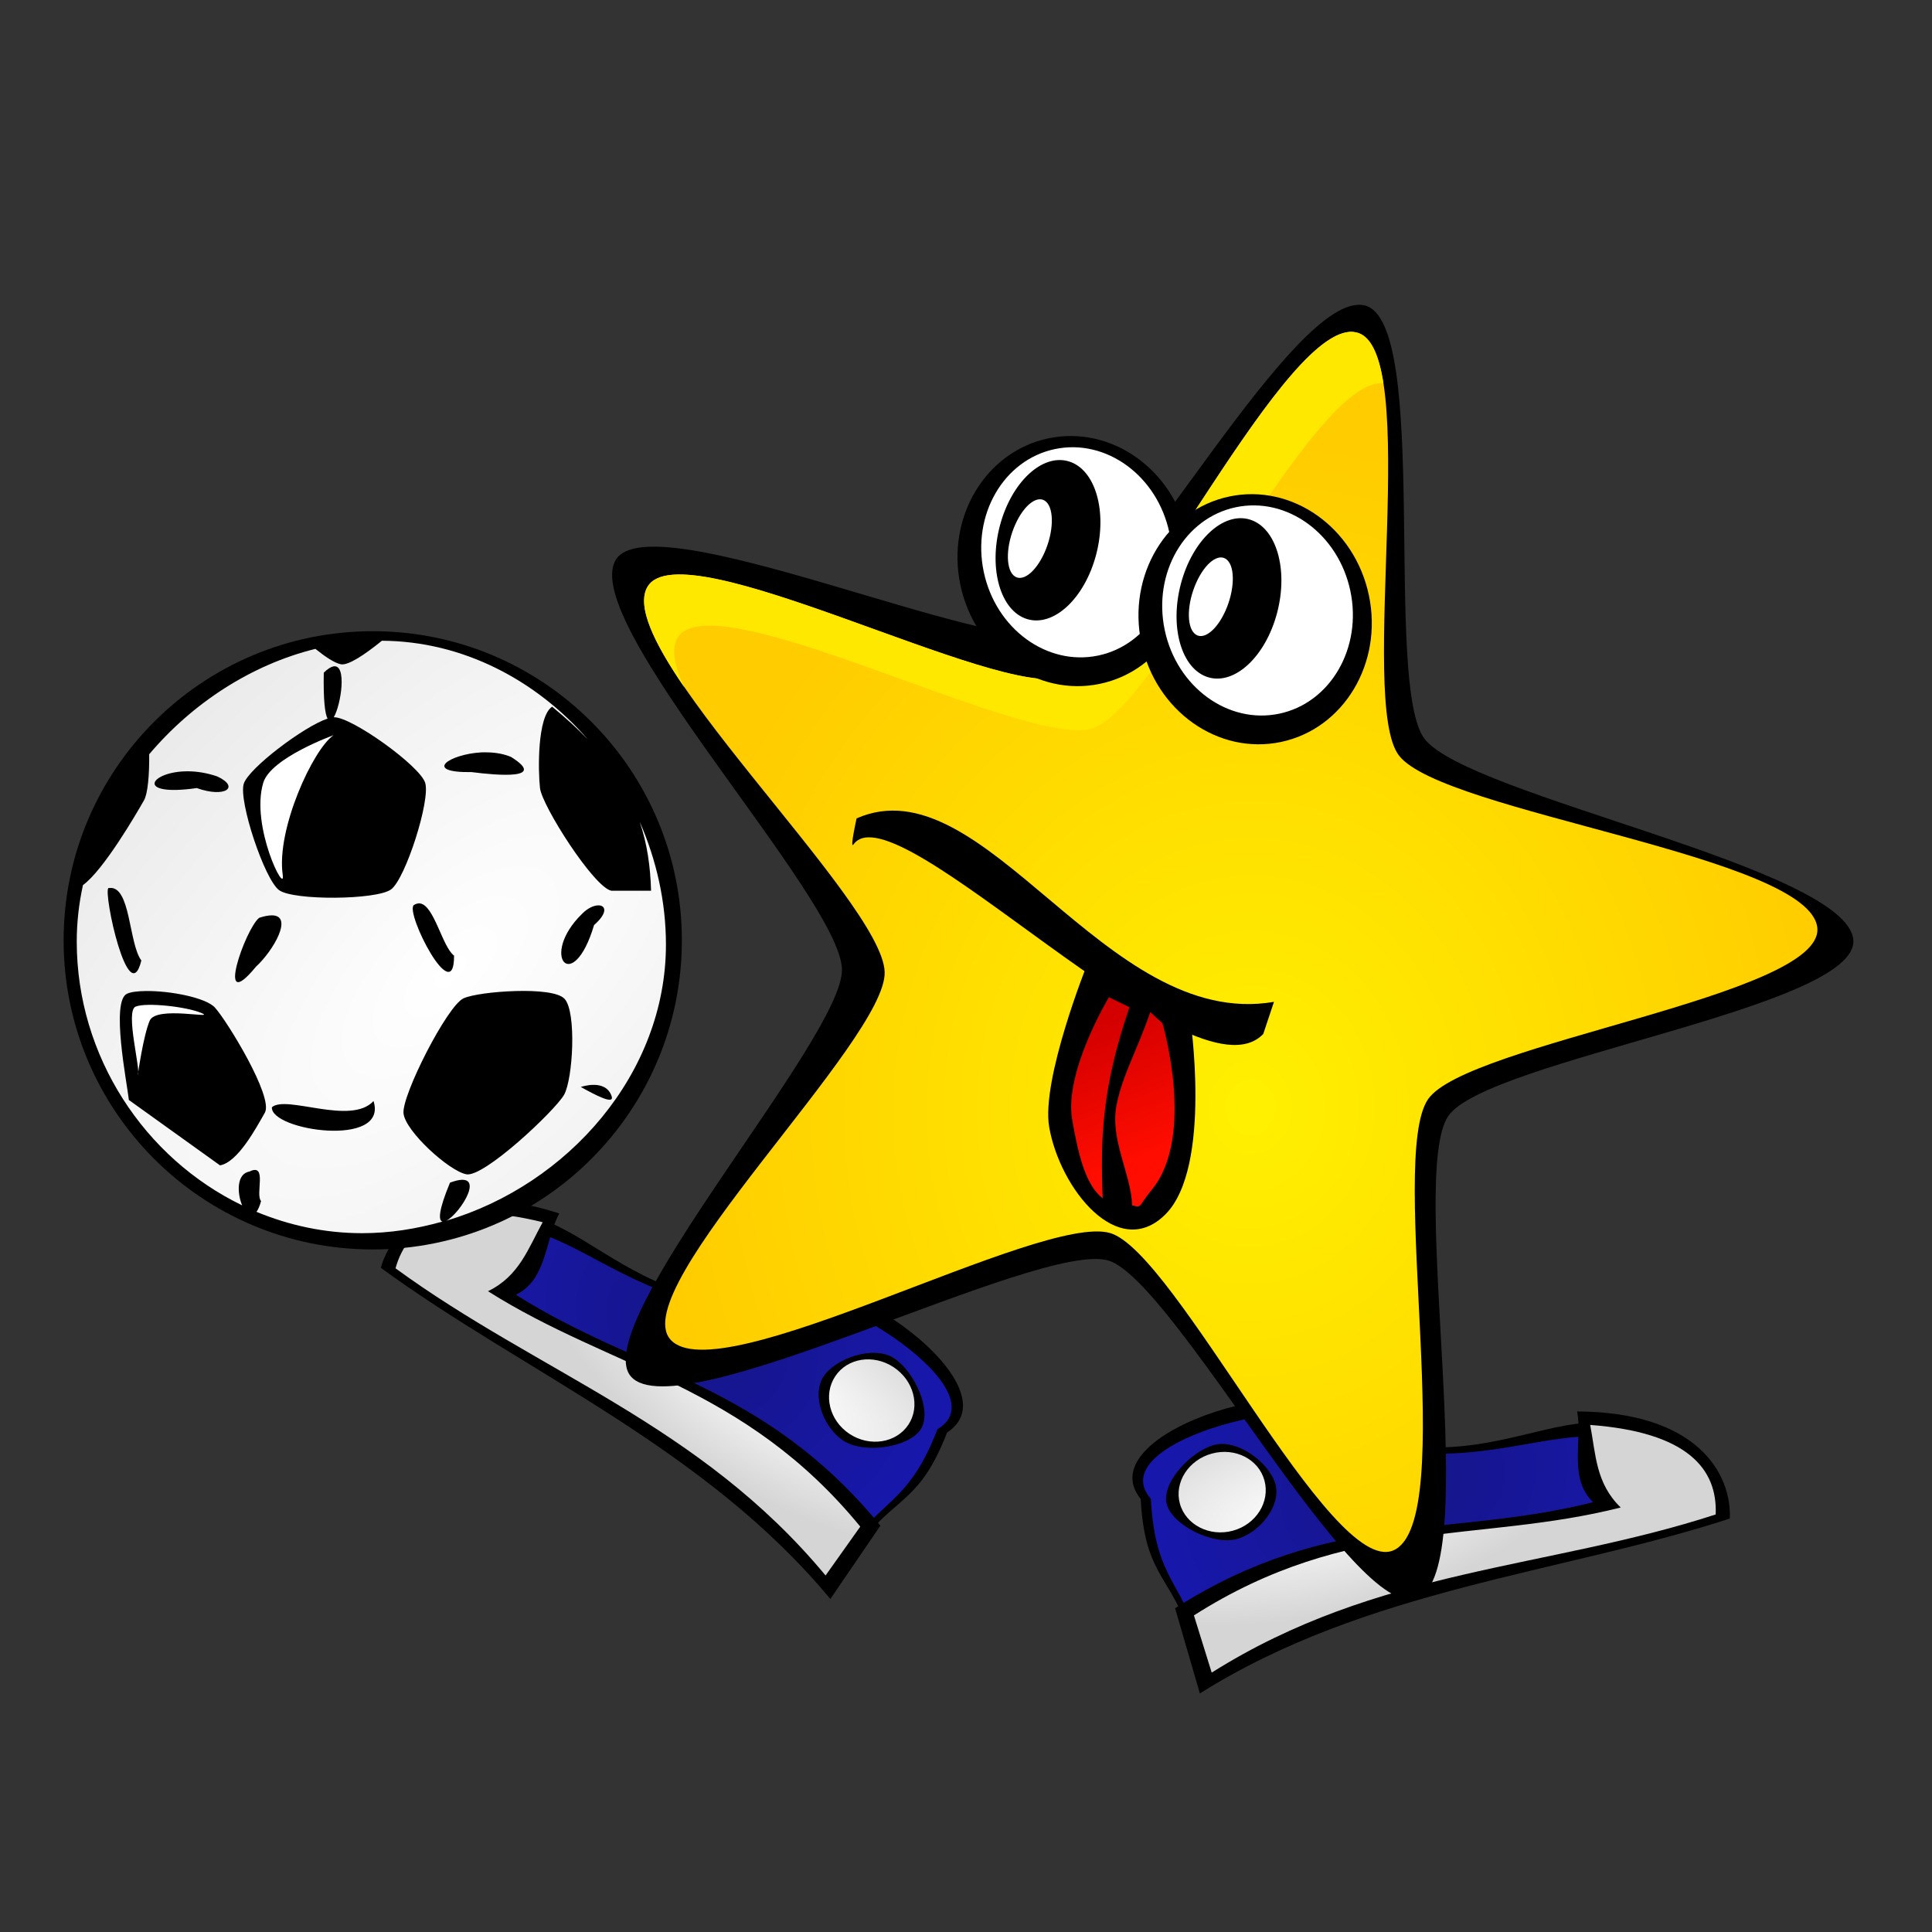 <?xml version="1.0" encoding="UTF-8" standalone="no"?>
<!-- Created with Inkscape (http://www.inkscape.org/) -->
<svg xmlns:dc="http://purl.org/dc/elements/1.1/" xmlns:cc="http://creativecommons.org/ns#" xmlns:rdf="http://www.w3.org/1999/02/22-rdf-syntax-ns#" xmlns:svg="http://www.w3.org/2000/svg" xmlns="http://www.w3.org/2000/svg" xmlns:xlink="http://www.w3.org/1999/xlink" xmlns:sodipodi="http://sodipodi.sourceforge.net/DTD/sodipodi-0.dtd" xmlns:inkscape="http://www.inkscape.org/namespaces/inkscape" width="256" height="256" id="svg2" version="1.1" inkscape:version="0.48.4 r9939" sodipodi:docname="starry01.svg" inkscape:export-filename="starry.png" inkscape:export-xdpi="60.476192" inkscape:export-ydpi="60.476192">
  <rect width="100%" height="100%" fill="#333333" stroke="none"/>
  <defs id="defs4">
    <linearGradient id="linearGradient4625">
      <stop style="stop-color:#9c4a13;stop-opacity:1;" offset="0" id="stop4627"/>
      <stop style="stop-color:#552200;stop-opacity:1;" offset="1" id="stop4629"/>
    </linearGradient>
    <linearGradient inkscape:collect="always" id="linearGradient4578">
      <stop style="stop-color:#ff0000;stop-opacity:1;" offset="0" id="stop4580"/>
      <stop style="stop-color:#ff0000;stop-opacity:0;" offset="1" id="stop4582"/>
    </linearGradient>
    <linearGradient id="linearGradient4270">
      <stop style="stop-color:#27a027;stop-opacity:1;" offset="0" id="stop4272"/>
      <stop style="stop-color:#2beb2b;stop-opacity:1;" offset="1" id="stop4274"/>
    </linearGradient>
    <linearGradient id="linearGradient5121">
      <stop style="stop-color:#e82ae8;stop-opacity:1;" offset="0" id="stop5123"/>
      <stop style="stop-color:#ab378e;stop-opacity:1;" offset="1" id="stop5125"/>
    </linearGradient>
    <linearGradient id="linearGradient4587">
      <stop style="stop-color:#ffdb00;stop-opacity:1;" offset="0" id="stop4589"/>
      <stop style="stop-color:#ff6600;stop-opacity:1;" offset="1" id="stop4591"/>
    </linearGradient>
    <linearGradient id="linearGradient4428">
      <stop style="stop-color:#404040;stop-opacity:1;" offset="0" id="stop4430"/>
      <stop style="stop-color:#636363;stop-opacity:1;" offset="1" id="stop4432"/>
    </linearGradient>
    <linearGradient id="linearGradient4414">
      <stop style="stop-color:#b9a165;stop-opacity:1;" offset="0" id="stop4416"/>
      <stop style="stop-color:#978045;stop-opacity:1;" offset="1" id="stop4418"/>
    </linearGradient>
    <linearGradient id="linearGradient3925">
      <stop style="stop-color:#ffffff;stop-opacity:1;" offset="0" id="stop3927"/>
      <stop style="stop-color:#d5d5d5;stop-opacity:1;" offset="1" id="stop3929"/>
    </linearGradient>
    <linearGradient id="linearGradient3861">
      <stop style="stop-color:#161688;stop-opacity:1;" offset="0" id="stop3863"/>
      <stop style="stop-color:#1717ac;stop-opacity:1;" offset="1" id="stop3865"/>
    </linearGradient>
    <linearGradient id="linearGradient3079">
      <stop style="stop-color:#d40000;stop-opacity:1;" offset="0" id="stop3081"/>
      <stop style="stop-color:#ff0d00;stop-opacity:1;" offset="1" id="stop3083"/>
    </linearGradient>
    <linearGradient id="linearGradient3071">
      <stop style="stop-color:#fff000;stop-opacity:1;" offset="0" id="stop3073"/>
      <stop style="stop-color:#ffcc00;stop-opacity:1;" offset="1" id="stop3075"/>
    </linearGradient>
    <radialGradient inkscape:collect="always" xlink:href="#linearGradient3071" id="radialGradient3077" cx="125.391" cy="260.356" fx="125.391" fy="260.356" r="108.014" gradientTransform="matrix(-0.602,-0.594,0.674,-0.684,78.553,550.195)" gradientUnits="userSpaceOnUse"/>
    <linearGradient inkscape:collect="always" xlink:href="#linearGradient3079" id="linearGradient3087" x1="272.766" y1="221.865" x2="273.12" y2="227.699" gradientUnits="userSpaceOnUse"/>
    <linearGradient inkscape:collect="always" xlink:href="#linearGradient3861" id="linearGradient3872" gradientUnits="userSpaceOnUse" x1="258.875" y1="106.362" x2="275.75" y2="139.487" gradientTransform="matrix(0.98,-0.2,0.2,0.98,-18.676,55.086)"/>
    <radialGradient inkscape:collect="always" xlink:href="#linearGradient3071" id="radialGradient3907" cx="532.2" cy="177.713" fx="532.2" fy="177.713" r="69.004" gradientTransform="matrix(0.999,0.044,-0.049,1.119,75.184,-55.361)" gradientUnits="userSpaceOnUse"/>
    <radialGradient inkscape:collect="always" xlink:href="#linearGradient3071" id="radialGradient4012" gradientUnits="userSpaceOnUse" gradientTransform="matrix(1,0,0,0.961,0,10.058)" cx="173.497" cy="294.245" fx="173.497" fy="294.245" r="108.02"/>
    <linearGradient inkscape:collect="always" xlink:href="#linearGradient3079" id="linearGradient4014" gradientUnits="userSpaceOnUse" x1="373.5" y1="424.112" x2="370.75" y2="435.112"/>
    <radialGradient inkscape:collect="always" xlink:href="#linearGradient3925" id="radialGradient4016" gradientUnits="userSpaceOnUse" gradientTransform="matrix(0.012,-0.481,0.855,0.022,379.852,513.604)" cx="594.737" cy="271.738" fx="594.737" fy="271.738" r="101.466"/>
    <radialGradient inkscape:collect="always" xlink:href="#linearGradient3925" id="radialGradient4145" gradientUnits="userSpaceOnUse" gradientTransform="matrix(-1.451,-1.49,3.259,-3.174,448.177,1515.46)" cx="456.211" cy="216.914" fx="456.211" fy="216.914" r="42"/>
    <radialGradient inkscape:collect="always" xlink:href="#linearGradient3925" id="radialGradient4169" cx="607.241" cy="228.168" fx="607.241" fy="228.168" r="23.701" gradientTransform="matrix(1.303,0,0,0.523,-179.278,116.515)" gradientUnits="userSpaceOnUse"/>
    <radialGradient inkscape:collect="always" xlink:href="#linearGradient3861" id="radialGradient4171" cx="616.195" cy="232.337" fx="616.195" fy="232.337" r="23.115" gradientTransform="matrix(1.296,-0.129,0.099,0.989,-198.232,85.164)" gradientUnits="userSpaceOnUse"/>
    <radialGradient inkscape:collect="always" xlink:href="#linearGradient3861" id="radialGradient4193" gradientUnits="userSpaceOnUse" gradientTransform="matrix(1.296,-0.129,0.099,0.989,-198.232,85.164)" cx="616.195" cy="232.337" fx="616.195" fy="232.337" r="23.115"/>
    <radialGradient inkscape:collect="always" xlink:href="#linearGradient3925" id="radialGradient4195" gradientUnits="userSpaceOnUse" gradientTransform="matrix(1.303,0,0,0.523,-179.278,116.515)" cx="607.241" cy="228.168" fx="607.241" fy="228.168" r="23.701"/>
    <radialGradient inkscape:collect="always" xlink:href="#linearGradient3071" id="radialGradient4269" cx="163.935" cy="284.475" fx="163.935" fy="284.475" r="108.014" gradientTransform="matrix(1.002,-0.008,0.023,1.117,-6.839,-33.021)" gradientUnits="userSpaceOnUse"/>
    <radialGradient inkscape:collect="always" xlink:href="#linearGradient3925" id="radialGradient4286" cx="455.342" cy="326.357" fx="455.342" fy="326.357" r="33.596" gradientTransform="matrix(1,0,0,0.548,0,150.9)" gradientUnits="userSpaceOnUse"/>
    <radialGradient inkscape:collect="always" xlink:href="#linearGradient3925" id="radialGradient4288" cx="506.75" cy="320.342" fx="506.75" fy="320.342" r="32.75" gradientTransform="matrix(1,0,0,0.596,0,137.397)" gradientUnits="userSpaceOnUse"/>
    <linearGradient inkscape:collect="always" xlink:href="#linearGradient4414" id="linearGradient4420" x1="271.818" y1="524.11" x2="274.262" y2="532.183" gradientUnits="userSpaceOnUse"/>
    <linearGradient inkscape:collect="always" xlink:href="#linearGradient4428" id="linearGradient4434" x1="238.469" y1="552.314" x2="225.73" y2="569.943" gradientUnits="userSpaceOnUse"/>
    <radialGradient inkscape:collect="always" xlink:href="#linearGradient3925" id="radialGradient4442" cx="502.11" cy="260.337" fx="502.11" fy="260.337" r="26.274" gradientTransform="matrix(0.796,0.441,-0.421,0.759,209.133,-150.229)" gradientUnits="userSpaceOnUse"/>
    <radialGradient inkscape:collect="always" xlink:href="#linearGradient3925" id="radialGradient4448" gradientUnits="userSpaceOnUse" gradientTransform="matrix(-0.732,0.193,0.184,0.698,770.562,-16.417)" cx="502.11" cy="260.337" fx="502.11" fy="260.337" r="26.274"/>
    <linearGradient inkscape:collect="always" xlink:href="#linearGradient3079" id="linearGradient4517" x1="581.162" y1="157.249" x2="587.123" y2="172.249" gradientUnits="userSpaceOnUse"/>
    <radialGradient inkscape:collect="always" xlink:href="#linearGradient3071" id="radialGradient4665" gradientUnits="userSpaceOnUse" gradientTransform="matrix(1,0.023,-0.025,1.069,6.538,-21.654)" cx="168.57" cy="276.254" fx="168.57" fy="276.254" r="108.014"/>
    <linearGradient inkscape:collect="always" xlink:href="#linearGradient3079" id="linearGradient4667" gradientUnits="userSpaceOnUse" x1="479.75" y1="220.612" x2="500.75" y2="252.112"/>
    <linearGradient inkscape:collect="always" xlink:href="#linearGradient3079" id="linearGradient4669" gradientUnits="userSpaceOnUse" x1="520.121" y1="205.581" x2="535.06" y2="233.081"/>
    <linearGradient inkscape:collect="always" xlink:href="#linearGradient3079" id="linearGradient4671" gradientUnits="userSpaceOnUse" x1="542.13" y1="236.512" x2="552.993" y2="260.262"/>
    <linearGradient inkscape:collect="always" xlink:href="#linearGradient3079" id="linearGradient4673" gradientUnits="userSpaceOnUse" x1="515.147" y1="267.216" x2="538.386" y2="293.466"/>
    <linearGradient inkscape:collect="always" xlink:href="#linearGradient3079" id="linearGradient4675" gradientUnits="userSpaceOnUse" x1="474.099" y1="260.074" x2="498.209" y2="287.574"/>
    <radialGradient inkscape:collect="always" xlink:href="#linearGradient4587" id="radialGradient4677" gradientUnits="userSpaceOnUse" gradientTransform="matrix(-0.53,-1.174,0.85,-0.384,570.047,961.124)" cx="511.996" cy="258.427" fx="511.996" fy="258.427" r="17.454"/>
    <linearGradient inkscape:collect="always" xlink:href="#linearGradient3079" id="linearGradient4679" gradientUnits="userSpaceOnUse" x1="419.845" y1="333.411" x2="421.259" y2="341.897"/>
    <linearGradient inkscape:collect="always" xlink:href="#linearGradient3079" id="linearGradient4681" gradientUnits="userSpaceOnUse" x1="420" y1="325.612" x2="422" y2="332.737"/>
    <radialGradient inkscape:collect="always" xlink:href="#linearGradient3071" id="radialGradient4859" gradientUnits="userSpaceOnUse" gradientTransform="matrix(0.635,0.457,-0.489,0.68,615.24,99.715)" cx="168.57" cy="276.254" fx="168.57" fy="276.254" r="108.014"/>
    <linearGradient inkscape:collect="always" xlink:href="#linearGradient4428" id="linearGradient4861" gradientUnits="userSpaceOnUse" x1="569.928" y1="328.638" x2="577.353" y2="385.56"/>
    <linearGradient inkscape:collect="always" xlink:href="#linearGradient4587" id="linearGradient4863" gradientUnits="userSpaceOnUse" x1="635.545" y1="388.397" x2="655.919" y2="388.397"/>
    <linearGradient inkscape:collect="always" xlink:href="#linearGradient4428" id="linearGradient4865" gradientUnits="userSpaceOnUse" x1="571.75" y1="259.362" x2="587.25" y2="303.612"/>
    <radialGradient inkscape:collect="always" xlink:href="#linearGradient3071" id="radialGradient4869" gradientUnits="userSpaceOnUse" gradientTransform="matrix(1,0.023,-0.025,1.069,6.538,-21.654)" cx="171.291" cy="285.973" fx="171.291" fy="285.973" r="108.014"/>
    <radialGradient inkscape:collect="always" xlink:href="#linearGradient3071" id="radialGradient4873" gradientUnits="userSpaceOnUse" gradientTransform="matrix(1,0.023,-0.025,1.069,6.538,-21.654)" cx="177.937" cy="289.218" fx="177.937" fy="289.218" r="108.014"/>
    <radialGradient inkscape:collect="always" xlink:href="#linearGradient3079" id="radialGradient4937" gradientUnits="userSpaceOnUse" gradientTransform="matrix(1,0,0,0.981,0,10.144)" cx="464.804" cy="527.276" fx="464.804" fy="527.276" r="15.311"/>
    <radialGradient inkscape:collect="always" xlink:href="#linearGradient3079" id="radialGradient4943" gradientUnits="userSpaceOnUse" gradientTransform="matrix(-0.621,-0.909,0.81,-0.553,261.366,1204.456)" cx="424.618" cy="527.003" fx="424.618" fy="527.003" r="12.246"/>
    <radialGradient inkscape:collect="always" xlink:href="#linearGradient3079" id="radialGradient4951" gradientUnits="userSpaceOnUse" gradientTransform="matrix(1,0,0,0.981,0,10.144)" cx="464.804" cy="527.276" fx="464.804" fy="527.276" r="15.311"/>
    <radialGradient inkscape:collect="always" xlink:href="#linearGradient3079" id="radialGradient4959" gradientUnits="userSpaceOnUse" gradientTransform="matrix(1,0,0,0.981,0,10.144)" cx="464.804" cy="527.276" fx="464.804" fy="527.276" r="15.311"/>
    <radialGradient inkscape:collect="always" xlink:href="#linearGradient3079" id="radialGradient4967" gradientUnits="userSpaceOnUse" gradientTransform="matrix(1,0,0,0.981,0,10.144)" cx="464.804" cy="527.276" fx="464.804" fy="527.276" r="15.311"/>
    <radialGradient inkscape:collect="always" xlink:href="#linearGradient3071" id="radialGradient5223" gradientUnits="userSpaceOnUse" gradientTransform="matrix(1,0.023,-0.025,1.069,6.538,-21.654)" cx="168.57" cy="276.254" fx="168.57" fy="276.254" r="108.014"/>
    <radialGradient inkscape:collect="always" xlink:href="#linearGradient4587" id="radialGradient5225" gradientUnits="userSpaceOnUse" gradientTransform="matrix(1.374,-0.097,0.087,1.239,-223.036,-69.689)" cx="476.563" cy="492.858" fx="476.563" fy="492.858" r="10.086"/>
    <radialGradient inkscape:collect="always" xlink:href="#linearGradient4587" id="radialGradient5227" gradientUnits="userSpaceOnUse" gradientTransform="matrix(2.079,0.463,-0.417,1.874,-322.855,-638.875)" cx="476.563" cy="492.858" fx="476.563" fy="492.858" r="10.086"/>
    <radialGradient inkscape:collect="always" xlink:href="#linearGradient4587" id="radialGradient5229" gradientUnits="userSpaceOnUse" gradientTransform="matrix(2.27,-0.145,0.13,2.046,-698.691,-425.142)" cx="476.563" cy="492.858" fx="476.563" fy="492.858" r="10.086"/>
    <radialGradient inkscape:collect="always" xlink:href="#linearGradient4587" id="radialGradient5231" gradientUnits="userSpaceOnUse" gradientTransform="matrix(-1.374,-0.097,-0.087,1.239,1016.074,-69.439)" cx="476.563" cy="492.858" fx="476.563" fy="492.858" r="10.086"/>
    <radialGradient inkscape:collect="always" xlink:href="#linearGradient4587" id="radialGradient5233" gradientUnits="userSpaceOnUse" gradientTransform="matrix(-2.079,0.463,0.417,1.874,1115.893,-638.625)" cx="476.563" cy="492.858" fx="476.563" fy="492.858" r="10.086"/>
    <radialGradient inkscape:collect="always" xlink:href="#linearGradient4587" id="radialGradient5235" gradientUnits="userSpaceOnUse" gradientTransform="matrix(-2.27,-0.145,-0.13,2.046,1491.729,-424.892)" cx="476.563" cy="492.858" fx="476.563" fy="492.858" r="10.086"/>
    <radialGradient inkscape:collect="always" xlink:href="#linearGradient3071" id="radialGradient5237" gradientUnits="userSpaceOnUse" gradientTransform="matrix(1,0,0,0.42,11.5,273.207)" cx="419.75" cy="476.795" fx="419.75" fy="476.795" r="21"/>
    <radialGradient inkscape:collect="always" xlink:href="#linearGradient3071" id="radialGradient5239" gradientUnits="userSpaceOnUse" gradientTransform="matrix(-1,0,0,0.42,788.937,275.207)" cx="419.75" cy="476.795" fx="419.75" fy="476.795" r="21"/>
    <radialGradient inkscape:collect="always" xlink:href="#linearGradient5121" id="radialGradient5241" gradientUnits="userSpaceOnUse" gradientTransform="matrix(0.787,-0.24,0.115,0.379,33.883,378.954)" cx="449.42" cy="440.299" fx="449.42" fy="440.299" r="20.453"/>
    <radialGradient inkscape:collect="always" xlink:href="#linearGradient5121" id="radialGradient5243" gradientUnits="userSpaceOnUse" gradientTransform="matrix(1,0,0,1.146,-3.889,-59.992)" cx="421.712" cy="438.453" fx="421.712" fy="438.453" r="7.684"/>
    <radialGradient inkscape:collect="always" xlink:href="#linearGradient5121" id="radialGradient5245" gradientUnits="userSpaceOnUse" gradientTransform="matrix(-1.229,-1.534,1.051,-0.843,435.924,1438.515)" cx="404" cy="442.172" fx="404" fy="442.172" r="20.539"/>
    <radialGradient inkscape:collect="always" xlink:href="#linearGradient5121" id="radialGradient5247" gradientUnits="userSpaceOnUse" gradientTransform="matrix(1,0,0,0.416,-3.889,262.697)" cx="453.6" cy="455.364" fx="453.6" fy="455.364" r="22.636"/>
    <radialGradient inkscape:collect="always" xlink:href="#linearGradient3079" id="radialGradient5249" gradientUnits="userSpaceOnUse" gradientTransform="matrix(0.681,0.005,-0.005,0.563,129.682,227.141)" cx="406.876" cy="528.655" fx="406.876" fy="528.655" r="32.439"/>
    <radialGradient inkscape:collect="always" xlink:href="#linearGradient3925" id="radialGradient5356" gradientUnits="userSpaceOnUse" gradientTransform="matrix(1,0,0,0.384,0,554.474)" cx="100.459" cy="921.646" fx="100.459" fy="921.646" r="58.505"/>
    <radialGradient inkscape:collect="always" xlink:href="#linearGradient3071" id="radialGradient5358" gradientUnits="userSpaceOnUse" gradientTransform="matrix(1,0,0,1.429,0,-325.732)" cx="156.577" cy="759.375" fx="156.577" fy="759.375" r="89.577"/>
    <radialGradient inkscape:collect="always" xlink:href="#linearGradient3925" id="radialGradient5360" gradientUnits="userSpaceOnUse" gradientTransform="matrix(1,-0.008,0.003,0.395,-53.67,510.554)" cx="363.223" cy="898.365" fx="363.223" fy="898.365" r="118.498"/>
    <radialGradient inkscape:collect="always" xlink:href="#linearGradient3071" id="radialGradient5362" gradientUnits="userSpaceOnUse" gradientTransform="matrix(1,0,0,0.515,0,353.441)" cx="96.124" cy="728.134" fx="96.124" fy="728.134" r="30.936"/>
    <radialGradient inkscape:collect="always" xlink:href="#linearGradient3071" id="radialGradient5364" gradientUnits="userSpaceOnUse" gradientTransform="matrix(1,0,0,0.515,0,353.441)" cx="96.124" cy="728.134" fx="96.124" fy="728.134" r="30.936"/>
    <radialGradient inkscape:collect="always" xlink:href="#linearGradient3071" id="radialGradient5368" gradientUnits="userSpaceOnUse" gradientTransform="matrix(1,0.023,-0.025,1.069,6.538,-21.654)" cx="168.57" cy="276.254" fx="168.57" fy="276.254" r="108.014"/>
    <radialGradient inkscape:collect="always" xlink:href="#linearGradient3071" id="radialGradient5372" gradientUnits="userSpaceOnUse" gradientTransform="matrix(1,0.023,-0.025,1.069,6.538,-21.654)" cx="168.57" cy="276.254" fx="168.57" fy="276.254" r="108.014"/>
    <radialGradient inkscape:collect="always" xlink:href="#linearGradient3071" id="radialGradient5376" gradientUnits="userSpaceOnUse" gradientTransform="matrix(1,0.023,-0.025,1.069,6.538,-21.654)" cx="168.57" cy="276.254" fx="168.57" fy="276.254" r="108.014"/>
    <linearGradient inkscape:collect="always" xlink:href="#linearGradient4428" id="linearGradient5413" x1="161.675" y1="626.861" x2="197.755" y2="679.535" gradientUnits="userSpaceOnUse" gradientTransform="matrix(1.101,0,0,1.101,-16.328,-67.157)"/>
    <linearGradient inkscape:collect="always" xlink:href="#linearGradient4414" id="linearGradient5548" gradientUnits="userSpaceOnUse" gradientTransform="matrix(1.127,0.102,-0.102,1.127,38.06,-80.489)" x1="144.299" y1="528.776" x2="175.505" y2="548.526"/>
    <linearGradient inkscape:collect="always" xlink:href="#linearGradient4587" id="linearGradient5550" gradientUnits="userSpaceOnUse" x1="93.75" y1="539.862" x2="108.25" y2="551.362"/>
    <linearGradient inkscape:collect="always" xlink:href="#linearGradient4587" id="linearGradient5552" gradientUnits="userSpaceOnUse" x1="93.75" y1="539.862" x2="108.25" y2="551.362"/>
    <linearGradient inkscape:collect="always" xlink:href="#linearGradient4587" id="linearGradient5554" gradientUnits="userSpaceOnUse" x1="93.75" y1="539.862" x2="108.25" y2="551.362"/>
    <linearGradient inkscape:collect="always" xlink:href="#linearGradient4587" id="linearGradient5556" gradientUnits="userSpaceOnUse" gradientTransform="matrix(1.132,0,0,1.132,-21.149,-64.551)" x1="181.448" y1="510.44" x2="213.014" y2="528.69"/>
    <linearGradient inkscape:collect="always" xlink:href="#linearGradient4587" id="linearGradient5558" gradientUnits="userSpaceOnUse" gradientTransform="matrix(-1.13,0.053,0.053,1.13,310.148,-70.032)" x1="181.448" y1="510.44" x2="213.014" y2="528.69"/>
    <linearGradient inkscape:collect="always" xlink:href="#linearGradient3925" id="linearGradient5571" x1="367.668" y1="330.75" x2="378.271" y2="342.063" gradientUnits="userSpaceOnUse"/>
    <radialGradient inkscape:collect="always" xlink:href="#linearGradient3071" id="radialGradient3432" gradientUnits="userSpaceOnUse" gradientTransform="matrix(-1.081,-0.936,0.529,-0.612,1082.835,1814.052)" cx="704.855" cy="715.055" fx="704.855" fy="715.055" r="14.641"/>
    <linearGradient inkscape:collect="always" xlink:href="#linearGradient4414" id="linearGradient3434" gradientUnits="userSpaceOnUse" x1="695.5" y1="720.362" x2="689.5" y2="722.362"/>
    <radialGradient inkscape:collect="always" xlink:href="#linearGradient3071" id="radialGradient3436" gradientUnits="userSpaceOnUse" gradientTransform="matrix(0.78,0.283,-0.208,0.572,297.808,107.446)" cx="687.046" cy="708.415" fx="687.046" fy="708.415" r="9.683"/>
    <radialGradient inkscape:collect="always" xlink:href="#linearGradient3071" id="radialGradient3438" gradientUnits="userSpaceOnUse" gradientTransform="matrix(1,0,0,0.601,0,285.131)" cx="687.369" cy="715.901" fx="687.369" fy="715.901" r="10.189"/>
    <radialGradient inkscape:collect="always" xlink:href="#linearGradient3071" id="radialGradient3440" gradientUnits="userSpaceOnUse" gradientTransform="matrix(1,0,0,0.747,1.25,183.462)" cx="695.663" cy="722.548" fx="695.663" fy="722.548" r="9.684"/>
    <radialGradient inkscape:collect="always" xlink:href="#linearGradient3925" id="radialGradient4307" gradientUnits="userSpaceOnUse" gradientTransform="matrix(-0.232,-1.474,0.834,-0.131,249.524,1781.073)" cx="674" cy="696.393" fx="674" fy="696.393" r="27.994"/>
    <radialGradient inkscape:collect="always" xlink:href="#linearGradient3925" id="radialGradient4315" gradientUnits="userSpaceOnUse" gradientTransform="matrix(-0.232,-1.474,0.834,-0.131,249.524,1781.073)" cx="674" cy="696.393" fx="674" fy="696.393" r="27.994"/>
    <linearGradient inkscape:collect="always" xlink:href="#linearGradient3079" id="linearGradient4390" gradientUnits="userSpaceOnUse" gradientTransform="matrix(-0.292,0.956,0.956,0.292,130.717,-99.81)" x1="721.072" y1="830.507" x2="727.79" y2="830.154"/>
    <linearGradient inkscape:collect="always" xlink:href="#linearGradient4428" id="linearGradient4392" gradientUnits="userSpaceOnUse" x1="694.025" y1="802.223" x2="695.793" y2="800.809"/>
    <radialGradient inkscape:collect="always" xlink:href="#linearGradient3071" id="radialGradient4394" gradientUnits="userSpaceOnUse" gradientTransform="matrix(-1.46,-0.749,0.384,-0.749,1427.292,1940.805)" cx="706.223" cy="807.698" fx="706.223" fy="807.698" r="18.885"/>
    <linearGradient inkscape:collect="always" xlink:href="#linearGradient4428" id="linearGradient4396" gradientUnits="userSpaceOnUse" x1="660.791" y1="759.974" x2="664.15" y2="757.322"/>
    <linearGradient inkscape:collect="always" xlink:href="#linearGradient3079" id="linearGradient4398" gradientUnits="userSpaceOnUse" gradientTransform="translate(-1.503,-0.884)" x1="721.072" y1="830.507" x2="727.79" y2="830.154"/>
    <linearGradient inkscape:collect="always" xlink:href="#linearGradient4270" id="linearGradient4400" gradientUnits="userSpaceOnUse" x1="608.112" y1="810.178" x2="628.441" y2="815.305"/>
    <linearGradient inkscape:collect="always" xlink:href="#linearGradient4270" id="linearGradient4402" gradientUnits="userSpaceOnUse" x1="607.849" y1="801.112" x2="616.067" y2="800.582"/>
    <radialGradient inkscape:collect="always" xlink:href="#linearGradient3071" id="radialGradient4672" gradientUnits="userSpaceOnUse" gradientTransform="matrix(1,0.023,-0.025,1.069,6.538,-21.654)" cx="168.57" cy="276.254" fx="168.57" fy="276.254" r="108.014"/>
    <radialGradient inkscape:collect="always" xlink:href="#linearGradient5121" id="radialGradient4674" gradientUnits="userSpaceOnUse" gradientTransform="matrix(0.994,-0.113,0.103,0.905,-98.727,145.98)" cx="525.016" cy="992.584" fx="525.016" fy="992.584" r="24.064"/>
    <radialGradient inkscape:collect="always" xlink:href="#linearGradient3925" id="radialGradient4676" gradientUnits="userSpaceOnUse" gradientTransform="matrix(1,-0.017,0.019,1.241,-18.563,-227.851)" cx="527" cy="984.362" fx="527" fy="984.362" r="16.25"/>
    <radialGradient inkscape:collect="always" xlink:href="#linearGradient5121" id="radialGradient4678" gradientUnits="userSpaceOnUse" gradientTransform="matrix(-0.084,-1.003,0.928,-0.078,-352.668,1607.586)" cx="531.029" cy="998.897" fx="531.029" fy="998.897" r="16.329"/>
    <radialGradient inkscape:collect="always" xlink:href="#linearGradient4578" id="radialGradient4680" gradientUnits="userSpaceOnUse" gradientTransform="matrix(0.836,-0.134,0.132,0.82,-37.7,247.479)" cx="547.25" cy="968.112" fx="547.25" fy="968.112" r="12"/>
    <radialGradient inkscape:collect="always" xlink:href="#linearGradient4625" id="radialGradient4682" gradientUnits="userSpaceOnUse" gradientTransform="matrix(-0.971,-1.374,0.976,-0.69,167.011,2231.179)" cx="526.5" cy="892.033" fx="526.5" fy="892.033" r="10.553"/>
    <radialGradient inkscape:collect="always" xlink:href="#linearGradient4578" id="radialGradient4684" gradientUnits="userSpaceOnUse" gradientTransform="matrix(0.836,-0.134,0.132,0.82,-37.7,247.479)" cx="547.25" cy="968.112" fx="547.25" fy="968.112" r="12"/>
    <radialGradient inkscape:collect="always" xlink:href="#linearGradient3079" id="radialGradient4805" cx="485.966" cy="1008.577" fx="485.966" fy="1008.577" r="17.128" gradientTransform="matrix(0.995,-0.096,0.077,0.8,-71.596,-66.041)" gradientUnits="userSpaceOnUse"/>
    <radialGradient inkscape:collect="always" xlink:href="#linearGradient3079" id="radialGradient4817" cx="458.187" cy="695.88" fx="458.187" fy="695.88" r="29.144" gradientTransform="matrix(0.995,-0.096,0.104,1.071,-65.969,300.409)" gradientUnits="userSpaceOnUse"/>
    <radialGradient inkscape:collect="always" xlink:href="#linearGradient3079" id="radialGradient4819" cx="534.162" cy="703.671" fx="534.162" fy="703.671" r="30.919" gradientTransform="matrix(0.995,-0.096,0.093,0.962,-58.678,375.79)" gradientUnits="userSpaceOnUse"/>
    <radialGradient inkscape:collect="always" xlink:href="#linearGradient3079" id="radialGradient4940" cx="87.858" cy="656.555" fx="87.858" fy="656.555" r="12.507" gradientTransform="matrix(-0.403,-0.869,0.503,-0.233,-206.964,883.424)" gradientUnits="userSpaceOnUse"/>
  </defs>
  <sodipodi:namedview id="base" pagecolor="#ffffff" bordercolor="#666666" borderopacity="1.0" inkscape:pageopacity="0.0" inkscape:pageshadow="2" inkscape:zoom="0.5" inkscape:cx="526.18109" inkscape:cy="116.25438" inkscape:document-units="px" inkscape:current-layer="layer1" showgrid="false" inkscape:window-width="1600" inkscape:window-height="829" inkscape:window-x="0" inkscape:window-y="24" inkscape:window-maximized="1" showguides="true" inkscape:guide-bbox="true"/>
  <g inkscape:label="Layer 1" inkscape:groupmode="layer" id="layer1" transform="translate(0,-796.362)">
    <g id="g4234" transform="matrix(1.146,0,0,1.146,-519.783,751.838)">
      <g transform="matrix(-0.865,-0.503,-0.503,0.865,1191.786,303.065)" id="g4183">
        <path style="fill:#000000;stroke:none" d="m 592.696,230.687 c -4.668,-9.238 24.989,-11.058 23.966,-3.679 17.517,13.172 32.429,-3.454 37.717,15.786 -20.761,4.334 -41.306,-1.864 -59.61,2.987 -0.876,-5.814 -3.386,-6.834 -2.073,-15.094 z" id="path4185" inkscape:connector-curvature="0" sodipodi:nodetypes="ccccc"/>
        <path sodipodi:nodetypes="ccccc" inkscape:connector-curvature="0" id="path4187" d="m 593.848,230.917 c -4.553,-8.202 23.492,-8.179 21.317,-3.794 17.517,13.172 33.811,-0.576 38.408,16.132 -20.761,4.334 -39.579,-1.633 -57.882,3.217 -0.876,-5.814 -3.156,-7.294 -1.843,-15.554 z" style="fill:url(#radialGradient4193);stroke:none"/>
        <path sodipodi:nodetypes="ssssscccccc" style="fill:#000000;stroke:none" d="m 602.301,226.347 c -2.794,0.155 -6.924,3.027 -6.783,5.566 0.141,2.54 4.272,5.773 7.066,5.618 2.794,-0.155 5.845,-2.72 5.704,-5.259 -0.141,-2.54 -3.193,-6.08 -5.986,-5.925 z m 41.854,4.981 c -0.074,3.464 -2.632,7.312 -0.386,10.647 -16.956,0.635 -29.935,-5.533 -49.825,1.889 l 0.743,10.236 c 21.347,-7.833 43.733,-4.838 64.141,-6.97 1.317,-5.085 -1.173,-12.852 -14.674,-15.802 z" id="path4189" inkscape:connector-curvature="0"/>
        <path inkscape:connector-curvature="0" id="path4191" d="m 601.84,227.268 c -2.794,0.155 -4.967,2.336 -4.826,4.876 0.141,2.54 2.545,4.507 5.338,4.351 2.794,-0.155 4.924,-2.374 4.783,-4.914 -0.141,-2.54 -2.502,-4.468 -5.296,-4.313 z m 43.466,5.902 c -0.074,3.464 -0.79,6.737 1.457,10.072 -16.956,0.635 -30.971,-5.533 -50.862,1.889 l 0.628,6.897 c 21.347,-7.833 40.393,-3.571 60.802,-5.703 1.317,-5.085 -1.173,-9.973 -12.025,-13.154 z" style="fill:url(#radialGradient4195);stroke:none"/>
      </g>
      <g transform="matrix(0.978,-0.209,0.209,0.978,-42.414,110.437)" id="g4177">
        <path sodipodi:nodetypes="ccccc" inkscape:connector-curvature="0" id="path4175" d="m 592.696,230.687 c -4.668,-9.238 24.989,-11.058 23.966,-3.679 17.517,13.172 32.429,-3.454 37.717,15.786 -20.761,4.334 -41.306,-1.864 -59.61,2.987 -0.876,-5.814 -3.386,-6.834 -2.073,-15.094 z" style="fill:#000000;stroke:none"/>
        <path style="fill:url(#radialGradient4171);stroke:none" d="m 593.848,230.917 c -4.553,-8.202 23.492,-8.179 21.317,-3.794 17.517,13.172 33.811,-0.576 38.408,16.132 -20.761,4.334 -39.579,-1.633 -57.882,3.217 -0.876,-5.814 -3.156,-7.294 -1.843,-15.554 z" id="path4162" inkscape:connector-curvature="0" sodipodi:nodetypes="ccccc"/>
        <path inkscape:connector-curvature="0" id="path4173" d="m 602.301,226.347 c -2.794,0.155 -6.924,3.027 -6.783,5.566 0.141,2.54 4.272,5.773 7.066,5.618 2.794,-0.155 5.845,-2.72 5.704,-5.259 -0.141,-2.54 -3.193,-6.08 -5.986,-5.925 z m 41.854,4.981 c -0.074,3.464 -2.632,7.312 -0.386,10.647 -16.956,0.635 -29.935,-5.533 -49.825,1.889 l 0.743,10.236 c 21.347,-7.833 43.733,-4.838 64.141,-6.97 1.317,-5.085 -1.173,-12.852 -14.674,-15.802 z" style="fill:#000000;stroke:none" sodipodi:nodetypes="ssssscccccc"/>
        <path style="fill:url(#radialGradient4169);stroke:none" d="m 601.84,227.268 c -2.794,0.155 -4.967,2.336 -4.826,4.876 0.141,2.54 2.545,4.507 5.338,4.351 2.794,-0.155 4.924,-2.374 4.783,-4.914 -0.141,-2.54 -2.502,-4.468 -5.296,-4.313 z m 43.466,5.902 c -0.074,3.464 -0.79,6.737 1.457,10.072 -16.956,0.635 -30.971,-5.533 -50.862,1.889 l 0.628,6.897 c 21.347,-7.833 40.393,-3.571 60.802,-5.703 1.317,-5.085 -1.173,-9.973 -12.025,-13.154 z" id="path4164" inkscape:connector-curvature="0"/>
      </g>
      <path sodipodi:nodetypes="sssssssssss" style="fill:#000000;fill-opacity:1;stroke:none" inkscape:transform-center-x="5.6125251" inkscape:transform-center-y="-2.425505" d="m 617.454,223.633 c -7.252,3.052 -28.204,-36.832 -35.756,-39.038 -8.036,-2.347 -49.716,19.741 -55.189,13.407 -5.144,-5.954 24.641,-39.239 24.404,-47.103 -0.251,-8.368 -30.484,-40.155 -26.151,-47.317 4.073,-6.732 43.614,11.188 51.02,8.533 7.881,-2.825 27.408,-39.859 35.559,-37.951 7.661,1.793 2.136,43.911 6.95,50.135 5.122,6.622 48.854,14.88 49.558,23.222 0.662,7.84 -42.399,13.868 -46.83,20.37 -4.715,6.917 4.149,52.496 -3.567,55.743 z" id="path3905" inkscape:connector-curvature="0"/>
      <path inkscape:connector-curvature="0" id="path3902" d="m 614.651,218.12 c -7.252,3.052 -25.178,-34.494 -32.73,-36.699 -8.036,-2.347 -45.385,18.627 -50.858,12.292 -5.144,-5.954 25.025,-34.605 24.789,-42.469 -0.251,-8.368 -31.74,-37.407 -27.407,-44.57 4.073,-6.732 40.644,13.107 48.051,10.452 7.881,-2.825 25.768,-41.746 33.919,-39.838 7.661,1.793 0.094,42.705 4.908,48.929 5.122,6.622 47.666,11.607 48.37,19.949 0.662,7.84 -40.586,13.286 -45.017,19.788 -4.715,6.917 3.691,48.919 -4.025,52.167 z" inkscape:transform-center-y="-2.5498812" inkscape:transform-center-x="5.7451108" style="fill:url(#radialGradient3907);fill-opacity:1;stroke:none"/>
      <path sodipodi:nodetypes="ssscsscss" inkscape:connector-curvature="0" id="path3909" d="m 609.638,77.216 c -8.467,0.551 -25.516,37.17 -33.15,39.907 -7.406,2.655 -43.971,-17.176 -48.044,-10.445 -1.34,2.214 0.732,6.531 4.258,11.67 -1.154,-2.463 -1.568,-4.466 -0.787,-5.757 4.073,-6.732 40.669,13.102 48.075,10.447 7.757,-2.781 25.206,-40.521 33.524,-39.88 -0.513,-3.275 -1.45,-5.47 -3.098,-5.856 -0.255,-0.06 -0.504,-0.104 -0.777,-0.086 z" style="fill:#fee800;fill-opacity:1;stroke:none"/>
      <g transform="translate(12.5,4)" id="g4156">
        <path sodipodi:type="arc" style="fill:#000000;fill-opacity:1;stroke:none" id="path4018" sodipodi:cx="469.5" sodipodi:cy="192.86218" sodipodi:rx="42" sodipodi:ry="42" d="m 511.5,192.862 c 0,23.196 -18.804,42 -42,42 -23.196,0 -42,-18.804 -42,-42 0,-23.196 18.804,-42 42,-42 23.196,0 42,18.804 42,42 z" transform="matrix(0.851,0,0,0.851,84.616,-20.55)"/>
        <path style="fill:url(#radialGradient4145);fill-opacity:1;stroke:none" d="m 485.219,108.938 c -2.008,1.629 -3.912,2.89 -4.75,2.719 -0.729,-0.149 -1.809,-0.869 -2.938,-1.781 -7.436,1.841 -14.226,6.283 -19.219,12.188 0.027,2.381 -0.163,4.553 -0.594,5.312 -0.858,1.513 -4.687,8.102 -7.062,9.812 -0.471,2.138 -0.719,4.317 -0.719,6.531 0,13.267 7.836,25.054 19.125,30.5 -0.594,-1.411 -0.665,-3.657 0.844,-3.906 2.128,-1.058 0.638,2.672 1.344,3.406 -0.159,0.588 -0.341,0.987 -0.531,1.25 3.782,1.57 7.898,2.469 12.219,2.469 3.167,0 6.276,-0.493 9.281,-1.344 -0.488,-0.122 -0.452,-1.306 0.875,-4.5 4.544,-1.689 1.16,3.639 -0.438,4.406 14.09,-4.179 25.406,-17.03 25.406,-31.938 0,-4.929 -1.094,-9.76 -3.031,-14.188 0.867,2.565 1.232,5.191 1.312,7.969 l -4.594,0 c -2.033,-0.416 -8.018,-9.813 -8.25,-11.875 -0.226,-2.004 -0.325,-8.269 1.406,-9.406 1.568,1.302 2.944,2.536 4.125,3.781 -5.98,-6.854 -14.444,-11.356 -23.812,-11.406 z m -5.625,2.969 c 1.626,-0.347 0.902,4.447 0.062,5.875 0.009,-2.8e-4 0.022,6e-5 0.031,0 2.075,-0.014 9.877,5.593 10.531,7.562 0.654,1.969 -2.267,11.113 -3.938,12.344 -1.67,1.231 -11.251,1.302 -12.938,0.094 -1.687,-1.208 -4.722,-10.335 -4.094,-12.312 0.568,-1.789 6.938,-6.614 9.688,-7.531 -0.295,-0.55 -0.495,-2.095 -0.438,-5.312 0.448,-0.433 0.806,-0.657 1.094,-0.719 z m 17.125,9.938 c 0.249,-0.014 0.497,-0.005 0.75,0 0.933,0.018 1.865,0.182 2.688,0.531 4.207,2.633 -1.55,2.136 -4.562,1.75 -5.725,0.082 -2.617,-2.077 1.125,-2.281 z m -33.906,2.188 c 1.017,0.007 2.164,0.179 3.375,0.594 2.665,1.243 0.902,2.514 -2.375,1.344 -7.252,1.036 -5.408,-1.968 -1,-1.938 z m -9.219,13.5 c 0.019,-0.019 0.035,-0.01 0.062,0 2.527,-0.394 2.273,6.408 3.75,8.375 -1.463,5.898 -4.417,-7.793 -3.812,-8.375 z m 36.062,1.781 c 1.623,0.281 2.547,5.008 3.906,6.031 0.04,6.233 -5.671,-4.954 -4.656,-5.844 0.263,-0.164 0.518,-0.228 0.75,-0.188 z m 20.594,0.219 c 0.854,-0.001 1.129,0.849 -0.5,2.281 -2.448,8.237 -6.381,3.556 -1.375,-1.312 0.639,-0.656 1.363,-0.968 1.875,-0.969 z m -37.781,1.156 c 2.603,-0.023 0.165,4.13 -1.812,5.938 -4.788,5.829 -1.249,-4.374 0.375,-5.656 0.594,-0.193 1.066,-0.278 1.438,-0.281 z m -14.531,8.75 c 2.796,-0.034 6.919,0.758 7.969,1.906 1.4,1.532 6.805,10.352 5.781,12.156 -1.024,1.805 -3.142,5.746 -5.188,6.094 L 456,162.062 c -0.002,-0.004 -0.029,0.004 -0.031,0 -0.238,-2.088 -2.104,-11.456 -0.219,-12.312 0.472,-0.215 1.256,-0.301 2.188,-0.312 z m 42.75,0 c 2.511,-0.069 4.956,0.14 5.656,0.906 1.4,1.532 0.962,9.289 -0.062,11.094 -1.024,1.805 -9.28,9.604 -11.312,9.188 -2.033,-0.416 -7.018,-4.969 -7.25,-7.031 -0.232,-2.062 5.048,-12.454 6.938,-13.312 0.945,-0.429 3.52,-0.774 6.031,-0.844 z m 7.531,11.094 c 0,0 2.855,-1.009 3.562,1.062 0.366,1.071 -1.972,-0.179 -3.562,-1.062 z m -23.969,1.625 c 1.744,5.447 -11.926,3.422 -11.75,0.719 1.657,-1.465 9.141,2.145 11.75,-0.719 z" id="path4020" inkscape:connector-curvature="0" sodipodi:nodetypes="ccccscsccccscccscccsccccccsscscccccccccccccccccccccccccccccsscccscssssccscscccc"/>
        <path style="fill:#ffffff;stroke:none" d="m 479.625,119.862 c 0,0 -7.256,2.604 -8.125,5.5 -1.5,5 2.608,13.131 2.25,10.625 -0.75,-5.25 3.5,-14.5 5.875,-16.125 z" id="path4152" inkscape:connector-curvature="0" sodipodi:nodetypes="cssc"/>
        <path style="fill:#ffffff;stroke:none" d="m 457,159.112 c 0.375,-0.5 -1.5,-7.375 -0.25,-7.875 1.25,-0.5 5.875,0 7.625,0.75 1.75,0.75 -5.25,-0.875 -6,0.875 -0.75,1.75 -1.375,6.25 -1.375,6.25 z" id="path4154" inkscape:connector-curvature="0"/>
      </g>
      <g transform="matrix(0.979,-0.206,0.206,0.979,-28.938,123.483)" id="g4211">
        <path transform="translate(-7.778,-7.425)" d="m 618.718,112.971 c 0,8.006 -6.015,14.496 -13.435,14.496 -7.42,0 -13.435,-6.49 -13.435,-14.496 0,-8.006 6.015,-14.496 13.435,-14.496 7.42,0 13.435,6.49 13.435,14.496 z" sodipodi:ry="14.495689" sodipodi:rx="13.435029" sodipodi:cy="112.97083" sodipodi:cx="605.28339" id="path4213" style="fill:#000000;fill-opacity:1;stroke:none" sodipodi:type="arc"/>
        <path sodipodi:type="arc" style="fill:#ffffff;fill-opacity:1;stroke:none" id="path4215" sodipodi:cx="605.28339" sodipodi:cy="112.97083" sodipodi:rx="13.435029" sodipodi:ry="14.495689" d="m 618.718,112.971 c 0,8.006 -6.015,14.496 -13.435,14.496 -7.42,0 -13.435,-6.49 -13.435,-14.496 0,-8.006 6.015,-14.496 13.435,-14.496 7.42,0 13.435,6.49 13.435,14.496 z" transform="matrix(0.816,0,0,0.841,104.075,9.602)"/>
        <path transform="matrix(0.379,0.208,-0.292,0.581,398.627,-88.969)" d="m 618.718,112.971 c 0,8.006 -6.015,14.496 -13.435,14.496 -7.42,0 -13.435,-6.49 -13.435,-14.496 0,-8.006 6.015,-14.496 13.435,-14.496 7.42,0 13.435,6.49 13.435,14.496 z" sodipodi:ry="14.495689" sodipodi:rx="13.435029" sodipodi:cy="112.97083" sodipodi:cx="605.28339" id="path4217" style="fill:#000000;fill-opacity:1;stroke:none" sodipodi:type="arc"/>
        <path sodipodi:type="arc" style="fill:#ffffff;fill-opacity:1;stroke:none" id="path4219" sodipodi:cx="605.28339" sodipodi:cy="112.97083" sodipodi:rx="13.435029" sodipodi:ry="14.495689" d="m 618.718,112.971 c 0,8.006 -6.015,14.496 -13.435,14.496 -7.42,0 -13.435,-6.49 -13.435,-14.496 0,-8.006 6.015,-14.496 13.435,-14.496 7.42,0 13.435,6.49 13.435,14.496 z" transform="matrix(0.099,0.143,-0.188,0.26,554.346,-13.98)"/>
      </g>
      <g transform="matrix(0.979,-0.206,0.206,0.979,-8.013,130.207)" id="g4205">
        <path sodipodi:type="arc" style="fill:#000000;fill-opacity:1;stroke:none" id="path4197" sodipodi:cx="605.28339" sodipodi:cy="112.97083" sodipodi:rx="13.435029" sodipodi:ry="14.495689" d="m 618.718,112.971 c 0,8.006 -6.015,14.496 -13.435,14.496 -7.42,0 -13.435,-6.49 -13.435,-14.496 0,-8.006 6.015,-14.496 13.435,-14.496 7.42,0 13.435,6.49 13.435,14.496 z" transform="translate(-7.778,-7.425)"/>
        <path transform="matrix(0.816,0,0,0.841,104.075,9.602)" d="m 618.718,112.971 c 0,8.006 -6.015,14.496 -13.435,14.496 -7.42,0 -13.435,-6.49 -13.435,-14.496 0,-8.006 6.015,-14.496 13.435,-14.496 7.42,0 13.435,6.49 13.435,14.496 z" sodipodi:ry="14.495689" sodipodi:rx="13.435029" sodipodi:cy="112.97083" sodipodi:cx="605.28339" id="path4199" style="fill:#ffffff;fill-opacity:1;stroke:none" sodipodi:type="arc"/>
        <path sodipodi:type="arc" style="fill:#000000;fill-opacity:1;stroke:none" id="path4201" sodipodi:cx="605.28339" sodipodi:cy="112.97083" sodipodi:rx="13.435029" sodipodi:ry="14.495689" d="m 618.718,112.971 c 0,8.006 -6.015,14.496 -13.435,14.496 -7.42,0 -13.435,-6.49 -13.435,-14.496 0,-8.006 6.015,-14.496 13.435,-14.496 7.42,0 13.435,6.49 13.435,14.496 z" transform="matrix(0.379,0.208,-0.292,0.581,398.627,-88.969)"/>
        <path transform="matrix(0.099,0.143,-0.188,0.26,554.346,-13.98)" d="m 618.718,112.971 c 0,8.006 -6.015,14.496 -13.435,14.496 -7.42,0 -13.435,-6.49 -13.435,-14.496 0,-8.006 6.015,-14.496 13.435,-14.496 7.42,0 13.435,6.49 13.435,14.496 z" sodipodi:ry="14.495689" sodipodi:rx="13.435029" sodipodi:cy="112.97083" sodipodi:cx="605.28339" id="path4203" style="fill:#ffffff;fill-opacity:1;stroke:none" sodipodi:type="arc"/>
      </g>
      <path sodipodi:nodetypes="cccsc" inkscape:connector-curvature="0" id="path4221" d="m 552.604,133.477 c 14.793,-6.514 28.694,24.581 48.26,21.213 l -1.237,3.712 c -8.141,8.506 -42.531,-28.629 -47.376,-21.92 -0.463,0.641 0.354,-3.005 0.354,-3.005 z" style="fill:#000000;stroke:none"/>
      <path sodipodi:nodetypes="csscc" inkscape:connector-curvature="0" id="path4223" d="m 579.297,150.271 c 0,0 -5.383,13.409 -4.419,18.915 1.237,7.071 7.955,15.556 13.435,10.076 5.48,-5.48 2.828,-22.981 2.828,-22.981 z" style="fill:#000000;stroke:none"/>
      <path sodipodi:nodetypes="csccccscscc" inkscape:connector-curvature="0" id="path4225" d="m 581.781,154.156 c 0,0 -5.214,8.65 -4.25,14.156 0.723,4.13 1.567,7.573 3.531,9.094 -0.258,-6.612 -0.166,-12.604 3.094,-22.094 z m 4.781,1.719 c -1.517,4.431 -3.285,7.424 -3.915,10.843 -0.729,3.954 1.685,7.849 1.822,11.501 1.187,0.317 0.675,0.119 2.25,-1.781 5.127,-6.187 1.25,-19.281 1.25,-19.281 z" style="fill:url(#linearGradient4517);stroke:none"/>
    </g>
  </g>
</svg>
